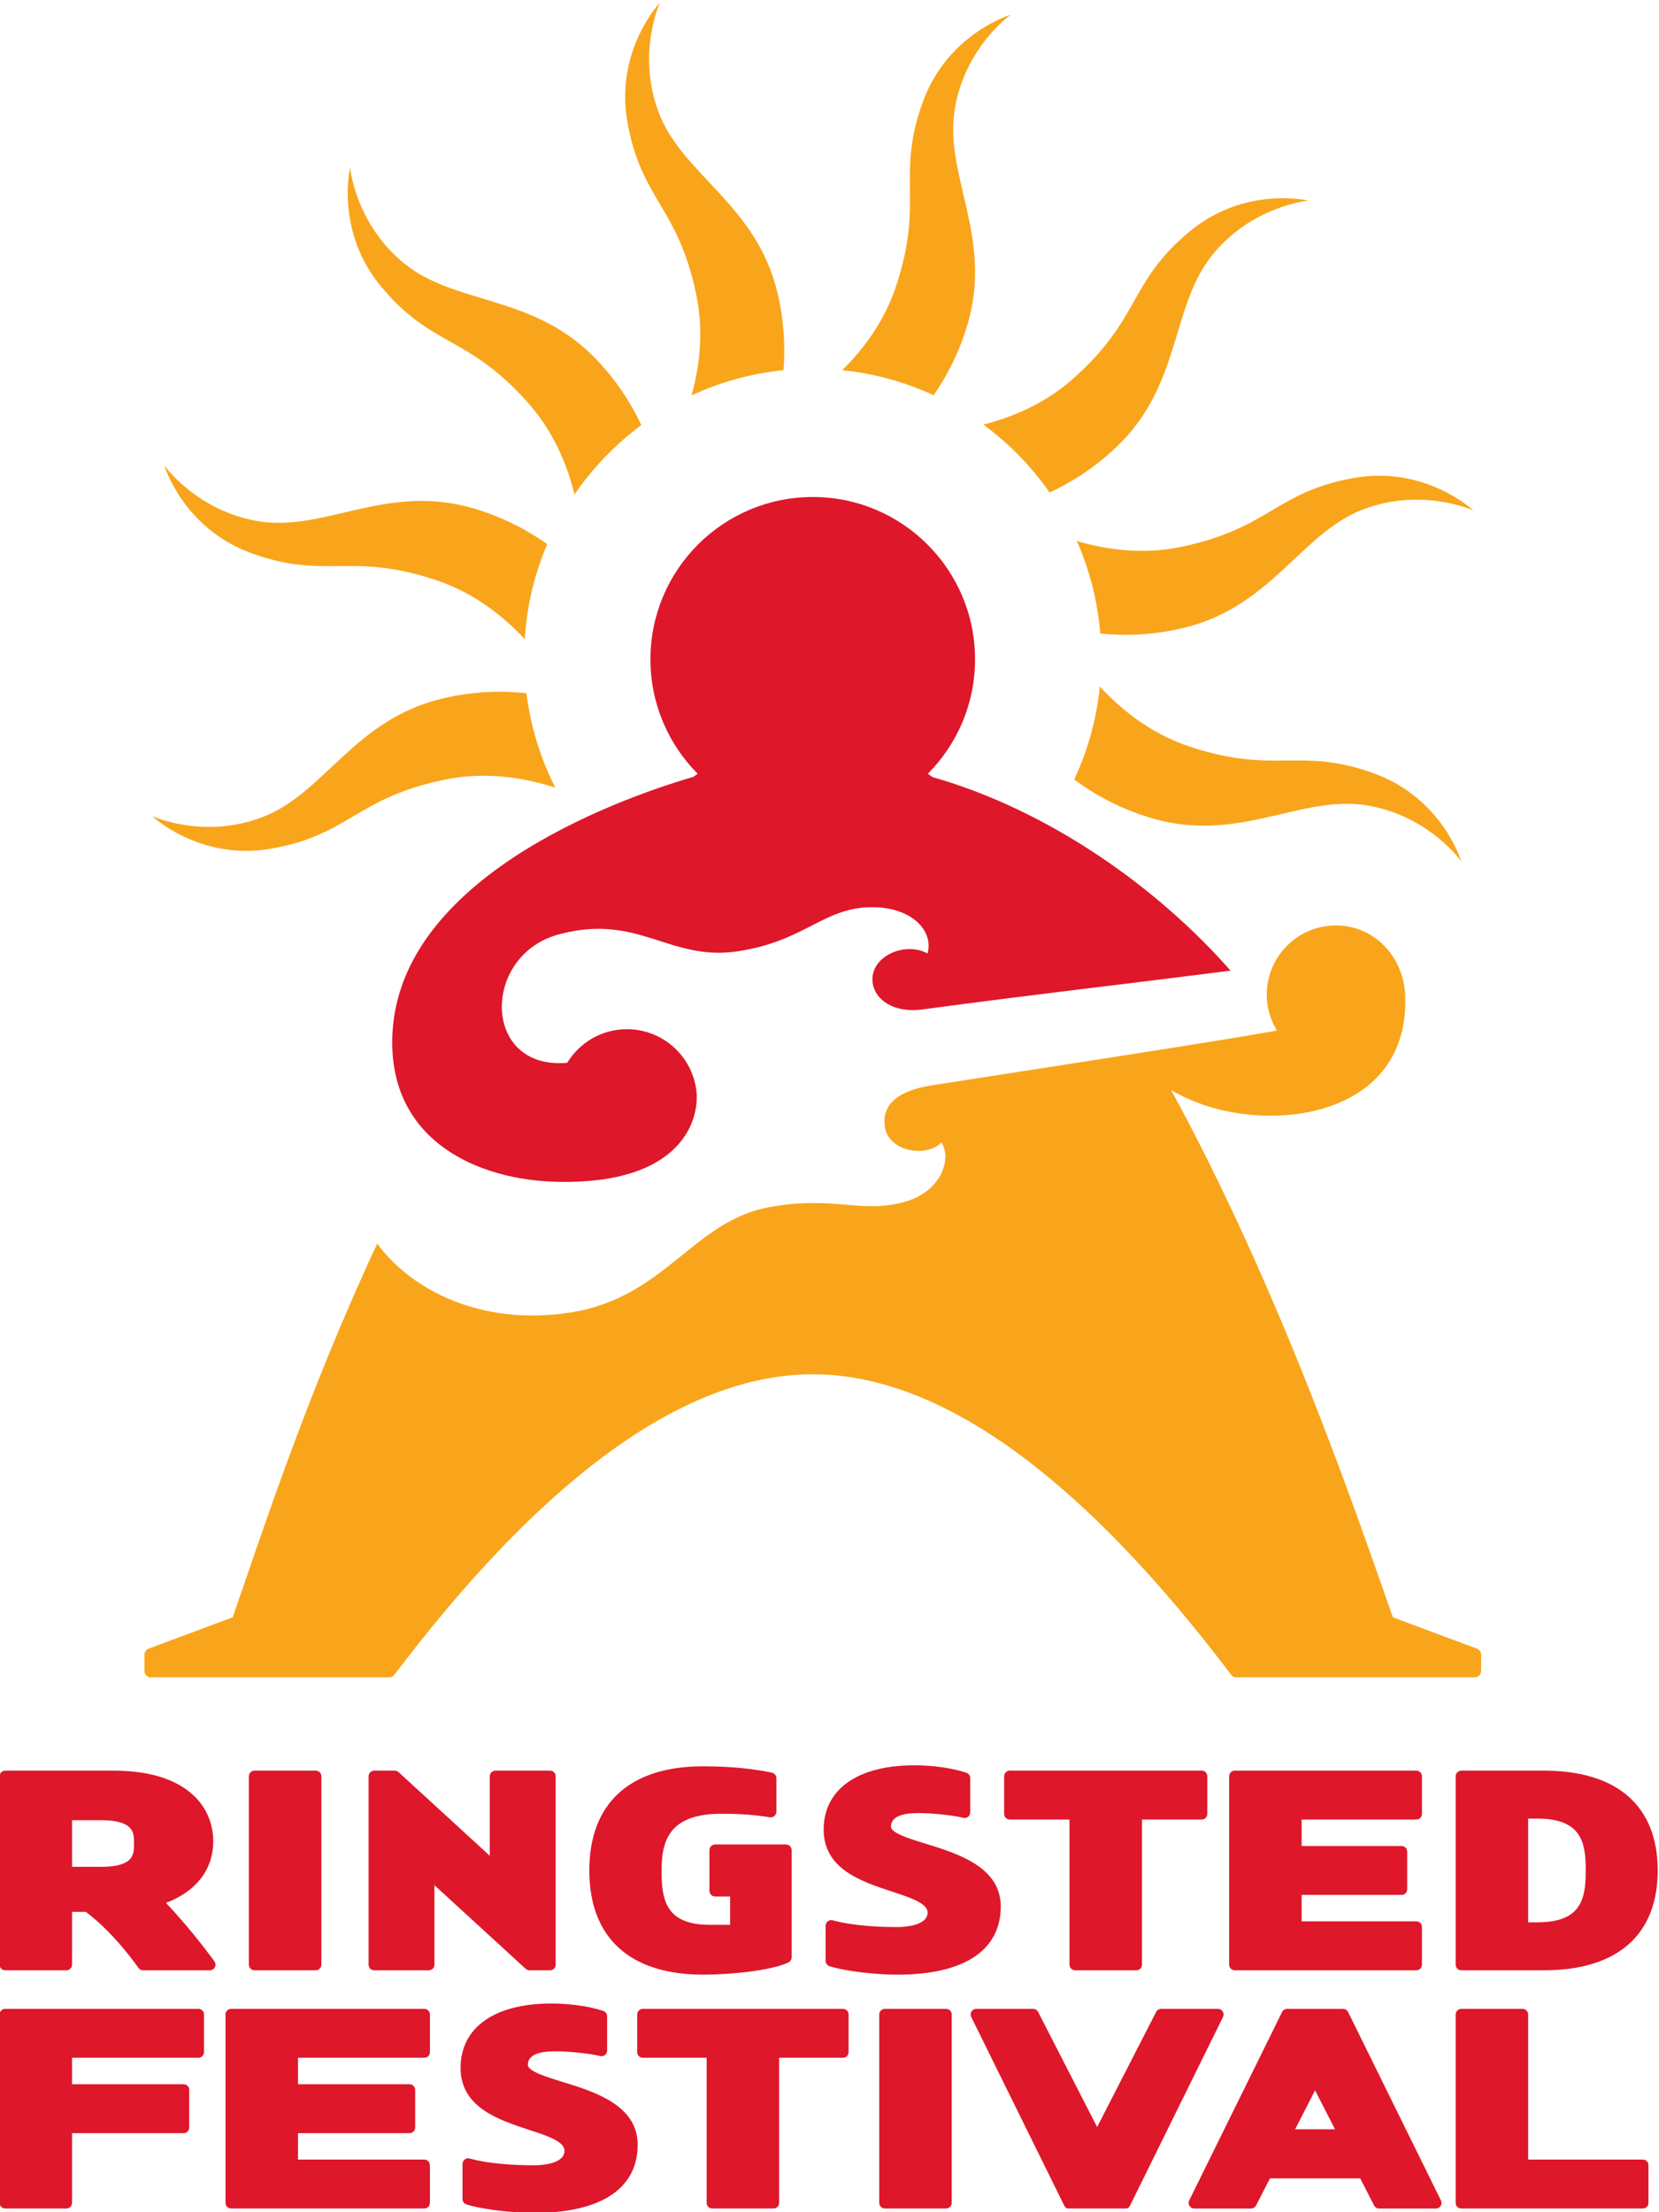 <?xml version="1.0" encoding="UTF-8" standalone="no"?>
<svg
   xmlns:dc="http://purl.org/dc/elements/1.1/"
   xmlns:cc="http://creativecommons.org/ns#"
   xmlns:rdf="http://www.w3.org/1999/02/22-rdf-syntax-ns#"
   xmlns:svg="http://www.w3.org/2000/svg"
   xmlns="http://www.w3.org/2000/svg"
   xmlns:sodipodi="http://sodipodi.sourceforge.net/DTD/sodipodi-0.dtd"
   xmlns:inkscape="http://www.inkscape.org/namespaces/inkscape"
   viewBox="0 0 249 332"
   height="332"
   width="249"
   xml:space="preserve"
   id="svg2"
   version="1.1"
   inkscape:version="0.91 r13725"
   sodipodi:docname="Ringstedfestival-RGB.svg"><sodipodi:namedview
     pagecolor="#ffffff"
     bordercolor="#666666"
     borderopacity="1"
     objecttolerance="10"
     gridtolerance="10"
     guidetolerance="10"
     inkscape:pageopacity="0"
     inkscape:pageshadow="2"
     inkscape:window-width="1251"
     inkscape:window-height="739"
     id="namedview18"
     showgrid="false"
     inkscape:zoom="0.59465222"
     inkscape:cx="242.2661"
     inkscape:cy="90.396368"
     inkscape:window-x="0"
     inkscape:window-y="0"
     inkscape:window-maximized="0"
     inkscape:current-layer="svg2" /><defs
     id="defs6" /><g
     transform="matrix(1.333,0,0,-1.333,-272.383,734.202)"
     id="g10"><g
       transform="scale(1,-1)"
       id="g12"><path
         id="path14"
         style="fill:#f9a51b;fill-opacity:1;fill-rule:nonzero;stroke:none"
         d="m 322.518,-495.341 c 2.361,-1.093 4.977,-2.7 7.506,-5.101 7.405,-7.034 6.09,-15.835 10.847,-21.676 4.48,-5.5 10.784,-6.084 10.784,-6.084 0,0 -7.156,-1.713 -13.418,3.513 -6.897,5.754 -5.393,9.727 -13.093,16.55 -3.269,2.896 -7.037,4.382 -10.086,5.15 2.889,2.121 5.409,4.708 7.46,7.649 z"
         inkscape:connector-curvature="0" /><path
         id="path16"
         style="fill:#f9a51b;fill-opacity:1;fill-rule:nonzero;stroke:none"
         d="m 282.76,-517.496 c 0.865,4.237 0.286,8.208 -0.559,11.222 3.204,-1.485 6.685,-2.471 10.354,-2.841 0.202,-2.528 0.098,-5.492 -0.688,-8.758 -2.39,-9.93 -10.669,-13.19 -13.352,-20.232 -2.52,-6.629 0.124,-12.382 0.124,-12.382 0,0 -5.06,5.341 -3.666,13.378 1.535,8.849 5.728,9.533 7.787,19.613 z"
         inkscape:connector-curvature="0" /><path
         id="path18"
         style="fill:#f9a51b;fill-opacity:1;fill-rule:nonzero;stroke:none"
         d="m 309.462,-506.291 c 1.451,-2.096 2.857,-4.731 3.818,-7.979 2.895,-9.794 -2.646,-16.757 -1.446,-24.196 1.131,-7.002 6.299,-10.661 6.299,-10.661 0,0 -7.055,2.094 -9.865,9.751 -3.095,8.432 0.194,11.12 -3.062,20.88 -1.359,4.068 -3.815,7.199 -6.038,9.383 3.643,0.369 7.106,1.348 10.294,2.822 z"
         inkscape:connector-curvature="0" /><path
         id="path20"
         style="fill:#f9a51b;fill-opacity:1;fill-rule:nonzero;stroke:none"
         d="m 325.587,-489.881 c 1.424,3.23 2.336,6.736 2.636,10.416 2.658,0.275 5.845,0.223 9.387,-0.63 9.93,-2.39 13.191,-10.669 20.232,-13.349 6.629,-2.523 12.383,0.123 12.383,0.123 0,0 -5.341,-5.062 -13.379,-3.667 -8.85,1.536 -9.533,5.727 -19.613,7.786 -4.439,0.908 -8.588,0.23 -11.646,-0.679 z"
         inkscape:connector-curvature="0" /><path
         id="path22"
         style="fill:#f9a51b;fill-opacity:1;fill-rule:nonzero;stroke:none"
         d="m 359.111,-463.692 c -8.432,-3.096 -11.12,0.193 -20.88,-3.063 -4.503,-1.501 -7.859,-4.352 -10.054,-6.744 -0.373,3.71 -1.376,7.234 -2.891,10.471 2.199,1.636 5.073,3.272 8.718,4.35 9.794,2.896 16.758,-2.646 24.197,-1.444 7.001,1.129 10.661,6.297 10.661,6.297 0,0 -2.094,-7.054 -9.752,-9.866 z"
         inkscape:connector-curvature="0" /><path
         id="path24"
         style="fill:#f9a51b;fill-opacity:1;fill-rule:nonzero;stroke:none"
         d="m 263.616,-472.745 c -2.686,-0.292 -5.921,-0.254 -9.527,0.614 -9.93,2.39 -13.191,10.669 -20.233,13.349 -6.627,2.522 -12.382,-0.124 -12.382,-0.124 0,0 5.34,5.062 13.379,3.668 8.851,-1.536 9.533,-5.727 19.613,-7.786 4.813,-0.983 9.287,-0.103 12.399,0.917 -1.659,-3.267 -2.778,-6.851 -3.249,-10.638 z"
         inkscape:connector-curvature="0" /><path
         id="path26"
         style="fill:#f9a51b;fill-opacity:1;fill-rule:nonzero;stroke:none"
         d="m 232.586,-488.531 c 8.43,3.095 11.119,-0.193 20.879,3.063 4.437,1.481 7.765,4.273 9.962,6.644 0.234,-3.779 1.108,-7.383 2.525,-10.703 -2.14,-1.522 -4.868,-3.012 -8.262,-4.016 -9.794,-2.896 -16.756,2.644 -24.195,1.445 -7.003,-1.131 -10.662,-6.298 -10.662,-6.298 0,0 2.094,7.053 9.752,9.864 z"
         inkscape:connector-curvature="0" /><path
         id="path28"
         style="fill:#f9a51b;fill-opacity:1;fill-rule:nonzero;stroke:none"
         d="m 263.822,-505.407 c 2.958,3.339 4.449,7.206 5.203,10.286 2.057,-3.003 4.604,-5.644 7.527,-7.806 -1.09,-2.323 -2.679,-4.883 -5.032,-7.36 -7.036,-7.405 -15.834,-6.089 -21.677,-10.847 -5.499,-4.48 -6.084,-10.785 -6.084,-10.785 0,0 -1.712,7.156 3.513,13.419 5.754,6.896 9.728,5.393 16.551,13.092 z"
         inkscape:connector-curvature="0" /><path
         id="path30"
         style="fill:#de172b;fill-opacity:1;fill-rule:nonzero;stroke:none"
         d="m 309.333,-463.303 c -0.173,-0.128 -0.348,-0.251 -0.522,-0.375 3.286,-3.303 5.313,-7.855 5.313,-12.883 0,-10.092 -8.181,-18.273 -18.273,-18.273 -10.092,0 -18.275,8.181 -18.275,18.273 0,5.03 2.032,9.583 5.318,12.886 -0.165,0.118 -0.328,0.232 -0.493,0.353 -9.038,2.628 -33.901,11.765 -33.901,29.89 0,11.118 9.602,15.519 18.668,15.702 14.062,0.281 16.031,-7.122 15.56,-10.425 -0.544,-3.823 -3.831,-6.762 -7.801,-6.762 -2.853,0 -5.338,1.518 -6.722,3.784 -9.61,0.853 -9.687,-12.083 -0.961,-14.456 8.959,-2.436 12.453,3.058 20.151,1.902 7.858,-1.177 9.778,-5.193 15.625,-4.952 4.292,0.178 6.451,2.874 5.749,5.193 -2.482,-1.379 -6.555,0.289 -6.171,3.318 0.225,1.778 2.228,3.439 5.614,2.985 14.339,-1.917 19.273,-2.404 34.682,-4.367 -8.074,-9.188 -20.207,-17.975 -33.561,-21.793 z"
         inkscape:connector-curvature="0" /><path
         id="path32"
         style="fill:#de172b;fill-opacity:1;fill-rule:nonzero;stroke:none"
         d="m 283.501,-328.474 c 3.262,0 7.735,-0.48 9.603,-1.371 0.226,-0.105 0.368,-0.332 0.368,-0.581 0,0 0,-12.062 0,-12.062 0,-0.355 -0.289,-0.645 -0.644,-0.645 0,0 -7.967,0 -7.967,0 -0.355,0 -0.644,0.289 -0.644,0.645 0,0 0,4.573 0,4.573 0,0.355 0.289,0.645 0.644,0.645 0,0 1.01,0 1.684,0 0,0 0,3.184 0,3.184 -0.787,0 -2.302,0 -2.302,0 -5,0 -5.415,-2.892 -5.415,-6.113 0,-3.32 0.818,-6.392 6.757,-6.392 2.042,0 3.815,0.132 5.42,0.4 0.186,0.032 0.378,-0.021 0.523,-0.143 0.144,-0.123 0.228,-0.303 0.228,-0.492 0,0 0,-3.761 0,-3.761 0,-0.306 -0.214,-0.569 -0.513,-0.631 -1.547,-0.325 -4.146,-0.712 -7.744,-0.712 -8.257,0 -12.806,4.166 -12.806,11.729 0,7.562 4.549,11.727 12.806,11.727 z m -19.546,-0.489 c 0,0 2.32,0 2.32,0 0.349,0 0.631,-0.282 0.631,-0.631 0,0 0,-21.213 0,-21.213 0,-0.349 -0.282,-0.631 -0.631,-0.631 0,0 -6.158,0 -6.158,0 -0.348,0 -0.63,0.282 -0.63,0.631 0,0 0,6.819 0,8.949 -1.737,-1.593 -10.272,-9.415 -10.272,-9.415 -0.117,-0.106 -0.268,-0.166 -0.426,-0.166 0,0 -2.321,0 -2.321,0 -0.347,0 -0.63,0.282 -0.63,0.63 0,0 0,21.214 0,21.214 0,0.349 0.283,0.631 0.63,0.631 0,0 6.156,0 6.156,0 0.35,0 0.631,-0.282 0.631,-0.631 0,0 0,-6.82 0,-8.95 1.738,1.593 10.275,9.417 10.275,9.417 0.117,0.106 0.268,0.165 0.426,0.165 z m 3.728,12.568 c -1.831,-0.565 -3.908,-1.204 -3.908,-1.923 0,-1.014 1.032,-1.527 3.067,-1.527 1.714,0 4.131,0.287 5.064,0.533 0.189,0.05 0.392,0.01 0.545,-0.11 0.155,-0.119 0.246,-0.304 0.246,-0.499 0,0 0,-3.866 0,-3.866 0,-0.271 -0.173,-0.513 -0.43,-0.598 -1.585,-0.532 -3.723,-0.836 -5.867,-0.836 -6.387,0 -10.203,2.706 -10.203,7.242 0,4.447 4.266,5.848 7.693,6.973 2.062,0.676 4.008,1.315 4.008,2.356 0,1.56 -2.821,1.639 -3.387,1.639 -2.06,0 -4.997,-0.132 -7.296,-0.763 -0.189,-0.052 -0.393,-0.013 -0.549,0.107 -0.156,0.119 -0.249,0.305 -0.249,0.501 0,0 0,3.957 0,3.957 0,0.273 0.178,0.518 0.441,0.601 1.957,0.62 5.402,0.956 7.648,0.956 7.5,0 11.629,-2.729 11.629,-7.68 0,-4.46 -4.885,-5.966 -8.453,-7.063 z m 37.09,-21.432 c 2.062,0.677 4.007,1.315 4.007,2.357 0,1.559 -2.819,1.639 -3.387,1.639 -2.059,0 -4.996,-0.133 -7.296,-0.763 -0.19,-0.052 -0.393,-0.014 -0.549,0.107 -0.156,0.119 -0.249,0.305 -0.249,0.501 0,0 0,3.956 0,3.956 0,0.274 0.179,0.519 0.441,0.601 1.957,0.621 5.402,0.956 7.648,0.956 7.5,0 11.63,-2.728 11.63,-7.68 0,-4.459 -4.887,-5.965 -8.455,-7.062 -1.83,-0.565 -3.906,-1.204 -3.906,-1.923 0,-1.014 1.032,-1.527 3.067,-1.527 1.714,0 4.131,0.286 5.064,0.533 0.189,0.05 0.392,0.01 0.545,-0.11 0.155,-0.119 0.245,-0.304 0.245,-0.5 0,0 0,-3.866 0,-3.866 0,-0.271 -0.172,-0.512 -0.43,-0.597 -1.585,-0.532 -3.723,-0.837 -5.866,-0.837 -6.388,0 -10.203,2.707 -10.203,7.243 0,4.447 4.267,5.847 7.693,6.972 z m 45.391,26.764 c 0.553,-1.078 1.608,-3.14 2.246,-4.383 0.639,1.243 1.693,3.305 2.247,4.383 0,0 -4.493,0 -4.493,0 z m 5.965,-13.202 c -0.106,-0.215 -0.325,-0.352 -0.565,-0.352 0,0 -6.305,0 -6.305,0 -0.24,0 -0.46,0.137 -0.565,0.352 0,0 -10.457,21.213 -10.457,21.213 -0.097,0.196 -0.085,0.428 0.03,0.612 0.115,0.185 0.317,0.297 0.535,0.297 0,0 6.402,0 6.402,0 0.236,0 0.453,-0.132 0.562,-0.343 0,0 1.281,-2.499 1.565,-3.054 0,0 10.16,0 10.16,0 0.284,0.555 1.564,3.054 1.564,3.054 0.109,0.211 0.326,0.343 0.562,0.343 0,0 6.4,0 6.4,0 0.219,0 0.421,-0.112 0.536,-0.297 0.114,-0.185 0.126,-0.417 0.03,-0.612 0,0 -10.456,-21.213 -10.456,-21.213 z m -136.702,-18.78 c 0,0.521 -0.026,1.144 -0.491,1.61 -0.544,0.546 -1.6,0.822 -3.138,0.822 0,0 -2.457,0 -3.348,0 0,0 0,-5.246 0,-5.246 0.891,0 3.348,0 3.348,0 1.537,0 2.594,0.276 3.138,0.822 0.465,0.468 0.491,1.092 0.491,1.613 0,0 0,0.378 0,0.378 z m 3.6,6.492 c 3.351,-1.267 5.321,-3.712 5.321,-6.939 0,-3.841 -2.935,-7.946 -11.171,-7.946 0,0 -12.258,0 -12.258,0 -0.35,0 -0.63,0.282 -0.63,0.63 0,0 0,21.213 0,21.213 0,0.349 0.281,0.631 0.63,0.631 0,0 6.9,0 6.9,0 0.347,0 0.631,-0.282 0.631,-0.631 0,0 0,-4.921 0,-5.951 0,0 1.548,0 1.548,0 3.268,2.438 5.893,6.266 5.919,6.306 0.117,0.173 0.313,0.276 0.521,0.276 0,0 7.533,0 7.533,0 0.236,0 0.452,-0.131 0.56,-0.341 0.048,-0.092 0.07,-0.19 0.07,-0.29 0,-0.128 -0.038,-0.255 -0.115,-0.363 -0.024,-0.035 -2.341,-3.29 -5.46,-6.594 z m 154.429,2.188 c 0,0 -0.562,0 -1.056,0 0,0 0,-11.675 0,-11.675 0.494,0 1.056,0 1.056,0 5.014,0 5.429,2.762 5.429,5.839 0,3.076 -0.415,5.836 -5.429,5.836 z m -8.584,5.4 c 0,0 9.325,0 9.325,0 8.248,0 12.792,-3.99 12.792,-11.236 0,-7.247 -4.544,-11.238 -12.792,-11.238 0,0 -9.325,0 -9.325,0 -0.35,0 -0.631,0.282 -0.631,0.63 0,0 0,21.214 0,21.214 0,0.349 0.281,0.631 0.631,0.631 z m 20.445,21.313 c 0,0 -11.769,0 -12.915,0 0,-1.169 0,-16.337 0,-16.337 0,-0.349 -0.282,-0.63 -0.631,-0.63 0,0 -6.899,0 -6.899,0 -0.35,0 -0.631,0.281 -0.631,0.63 0,0 0,21.213 0,21.213 0,0.348 0.281,0.63 0.631,0.63 0,0 20.445,0 20.445,0 0.349,0 0.631,-0.282 0.631,-0.63 0,0 0,-4.245 0,-4.245 0,-0.349 -0.282,-0.631 -0.631,-0.631 z m -137.201,-16.967 c 0,0 -21.756,0 -21.756,0 -0.351,0 -0.631,0.281 -0.631,0.63 0,0 0,21.213 0,21.213 0,0.348 0.28,0.63 0.631,0.63 0,0 21.756,0 21.756,0 0.35,0 0.631,-0.282 0.631,-0.63 0,0 0,-4.245 0,-4.245 0,-0.349 -0.281,-0.631 -0.631,-0.631 0,0 -13.07,0 -14.226,0 0,0 0,-2.977 0,-2.977 1.143,0 12.565,0 12.565,0 0.35,0 0.63,-0.282 0.63,-0.631 0,0 0,-4.244 0,-4.244 0,-0.349 -0.281,-0.631 -0.63,-0.631 0,0 -11.422,0 -12.565,0 0,0 0,-2.979 0,-2.979 1.155,0 14.226,0 14.226,0 0.35,0 0.631,-0.282 0.631,-0.631 0,0 0,-4.244 0,-4.244 0,-0.349 -0.281,-0.63 -0.631,-0.63 z m -25.439,0 c 0,0 -21.759,0 -21.759,0 -0.35,0 -0.63,0.281 -0.63,0.63 0,0 0,21.213 0,21.213 0,0.348 0.281,0.63 0.63,0.63 0,0 6.9,0 6.9,0 0.347,0 0.631,-0.282 0.631,-0.63 0,0 0,-6.771 0,-7.853 1.143,0 12.565,0 12.565,0 0.35,0 0.631,-0.282 0.631,-0.631 0,0 0,-4.244 0,-4.244 0,-0.349 -0.281,-0.631 -0.631,-0.631 0,0 -11.422,0 -12.565,0 0,0 0,-2.979 0,-2.979 1.155,0 14.228,0 14.228,0 0.348,0 0.631,-0.282 0.631,-0.631 0,0 0,-4.244 0,-4.244 0,-0.349 -0.283,-0.63 -0.631,-0.63 z m 72.58,0 c 0,0 -22.542,0 -22.542,0 -0.35,0 -0.63,0.281 -0.63,0.63 0,0 0,4.244 0,4.244 0,0.349 0.28,0.631 0.63,0.631 0,0 6.125,0 7.19,0 0,1.17 0,16.338 0,16.338 0,0.348 0.283,0.63 0.631,0.63 0,0 6.899,0 6.899,0 0.349,0 0.631,-0.282 0.631,-0.63 0,0 0,-15.168 0,-16.338 1.066,0 7.19,0 7.19,0 0.349,0 0.63,-0.282 0.63,-0.631 0,0 0,-4.244 0,-4.244 0,-0.349 -0.281,-0.63 -0.63,-0.63 z m 42.759,0.298 c -0.116,-0.186 -0.318,-0.298 -0.536,-0.298 0,0 -6.402,0 -6.402,0 -0.236,0 -0.453,0.132 -0.562,0.343 0,0 -5.69,11.098 -6.645,12.959 -0.955,-1.861 -6.646,-12.959 -6.646,-12.959 -0.108,-0.211 -0.325,-0.343 -0.562,-0.343 0,0 -6.402,0 -6.402,0 -0.217,0 -0.42,0.112 -0.535,0.298 -0.115,0.185 -0.126,0.416 -0.03,0.611 0,0 10.457,21.211 10.457,21.211 0.106,0.216 0.228,0.353 0.468,0.353 0,0 6.5,0 6.5,0 0.24,0 0.36,-0.137 0.467,-0.353 0,0 10.458,-21.211 10.458,-21.211 0.096,-0.195 0.085,-0.427 -0.029,-0.611 z m -31.149,-0.298 c 0,0 -6.899,0 -6.899,0 -0.348,0 -0.631,0.281 -0.631,0.63 0,0 0,21.213 0,21.213 0,0.348 0.283,0.63 0.631,0.63 0,0 6.899,0 6.899,0 0.349,0 0.631,-0.282 0.631,-0.63 0,0 0,-21.213 0,-21.213 0,-0.349 -0.282,-0.63 -0.631,-0.63 z m 32.499,-4.347 c 0,0 20.447,0 20.447,0 0.349,0 0.63,-0.282 0.63,-0.631 0,0 0,-4.244 0,-4.244 0,-0.349 -0.281,-0.631 -0.63,-0.631 0,0 -11.769,0 -12.916,0 0,0 0,-2.979 0,-2.979 1.132,0 11.256,0 11.256,0 0.349,0 0.63,-0.282 0.63,-0.631 0,0 0,-4.244 0,-4.244 0,-0.349 -0.281,-0.63 -0.63,-0.63 0,0 -10.124,0 -11.256,0 0,0 0,-2.979 0,-2.979 1.147,0 12.916,0 12.916,0 0.349,0 0.63,-0.282 0.63,-0.631 0,0 0,-4.245 0,-4.245 0,-0.348 -0.281,-0.63 -0.63,-0.63 0,0 -20.447,0 -20.447,0 -0.349,0 -0.631,0.282 -0.631,0.63 0,0 0,21.214 0,21.214 0,0.349 0.282,0.631 0.631,0.631 z m -25.336,-16.969 c 0,0 5.675,0 6.729,0 0,1.169 0,16.338 0,16.338 0,0.349 0.281,0.631 0.63,0.631 0,0 6.899,0 6.899,0 0.348,0 0.63,-0.282 0.63,-0.631 0,0 0,-15.169 0,-16.338 1.055,0 6.728,0 6.728,0 0.349,0 0.631,-0.282 0.631,-0.631 0,0 0,-4.245 0,-4.245 0,-0.348 -0.282,-0.63 -0.631,-0.63 0,0 -21.616,0 -21.616,0 -0.349,0 -0.63,0.282 -0.63,0.63 0,0 0,4.245 0,4.245 0,0.349 0.281,0.631 0.63,0.631 z m -85.037,16.969 c 0,0 6.9,0 6.9,0 0.348,0 0.63,-0.282 0.63,-0.631 0,0 0,-21.214 0,-21.214 0,-0.348 -0.283,-0.63 -0.63,-0.63 0,0 -6.9,0 -6.9,0 -0.35,0 -0.631,0.282 -0.631,0.63 0,0 0,21.214 0,21.214 0,0.349 0.281,0.631 0.631,0.631 z"
         inkscape:connector-curvature="0" /><path
         id="path34"
         style="fill:#f9a51b;fill-opacity:1;fill-rule:nonzero;stroke:none"
         d="m 370.685,-365.157 c 0,0 -0.115,-0.043 -0.115,-0.043 0,0 -9.403,-3.508 -9.403,-3.508 -4.242,-12.097 -12.665,-36.803 -24.971,-59.376 8.783,5.401 27.047,4.054 26.353,-10.725 -0.202,-4.299 -3.488,-7.789 -7.789,-7.789 -4.302,0 -7.791,3.488 -7.791,7.789 0,1.48 0.424,2.86 1.14,4.04 -6.392,1.153 -18.509,3.008 -38.781,6.159 -4.728,0.734 -5.611,2.744 -5.376,4.634 0.34,2.729 4.55,3.647 6.388,1.81 1.225,1.914 -0.108,5.442 -3.857,6.6 -5.012,1.548 -8.078,-0.673 -15.514,0.68 -8.646,1.571 -11.684,10.198 -22.438,11.868 -9.854,1.53 -17.8,-2.412 -21.72,-7.762 -8.111,17.391 -13.092,33.001 -16.275,42.073 0,0 -9.404,3.508 -9.404,3.508 0,0 -0.115,0.043 -0.115,0.043 -0.248,0.119 -0.42,0.371 -0.42,0.664 0,0 0,1.809 0,1.809 0,0.408 0.331,0.739 0.739,0.739 0,0 26.825,0 26.825,0 0.25,0 0.47,-0.125 0.603,-0.315 0.004,-0.005 0.008,-0.01 0.012,-0.015 13.95,-18.442 30.064,-33.216 46.132,-33.777 0.315,-0.007 0.631,-0.018 0.944,-0.018 0.339,0 0.68,0.012 1.021,0.021 16.042,0.605 32.126,15.358 46.054,33.769 0.009,0.012 0.018,0.023 0.026,0.035 0.135,0.181 0.348,0.3 0.591,0.3 0,0 26.825,0 26.825,0 0.407,0 0.739,-0.331 0.739,-0.739 0,0 0,-1.809 0,-1.809 0,-0.293 -0.173,-0.544 -0.421,-0.664 z"
         inkscape:connector-curvature="0" /></g></g></svg>